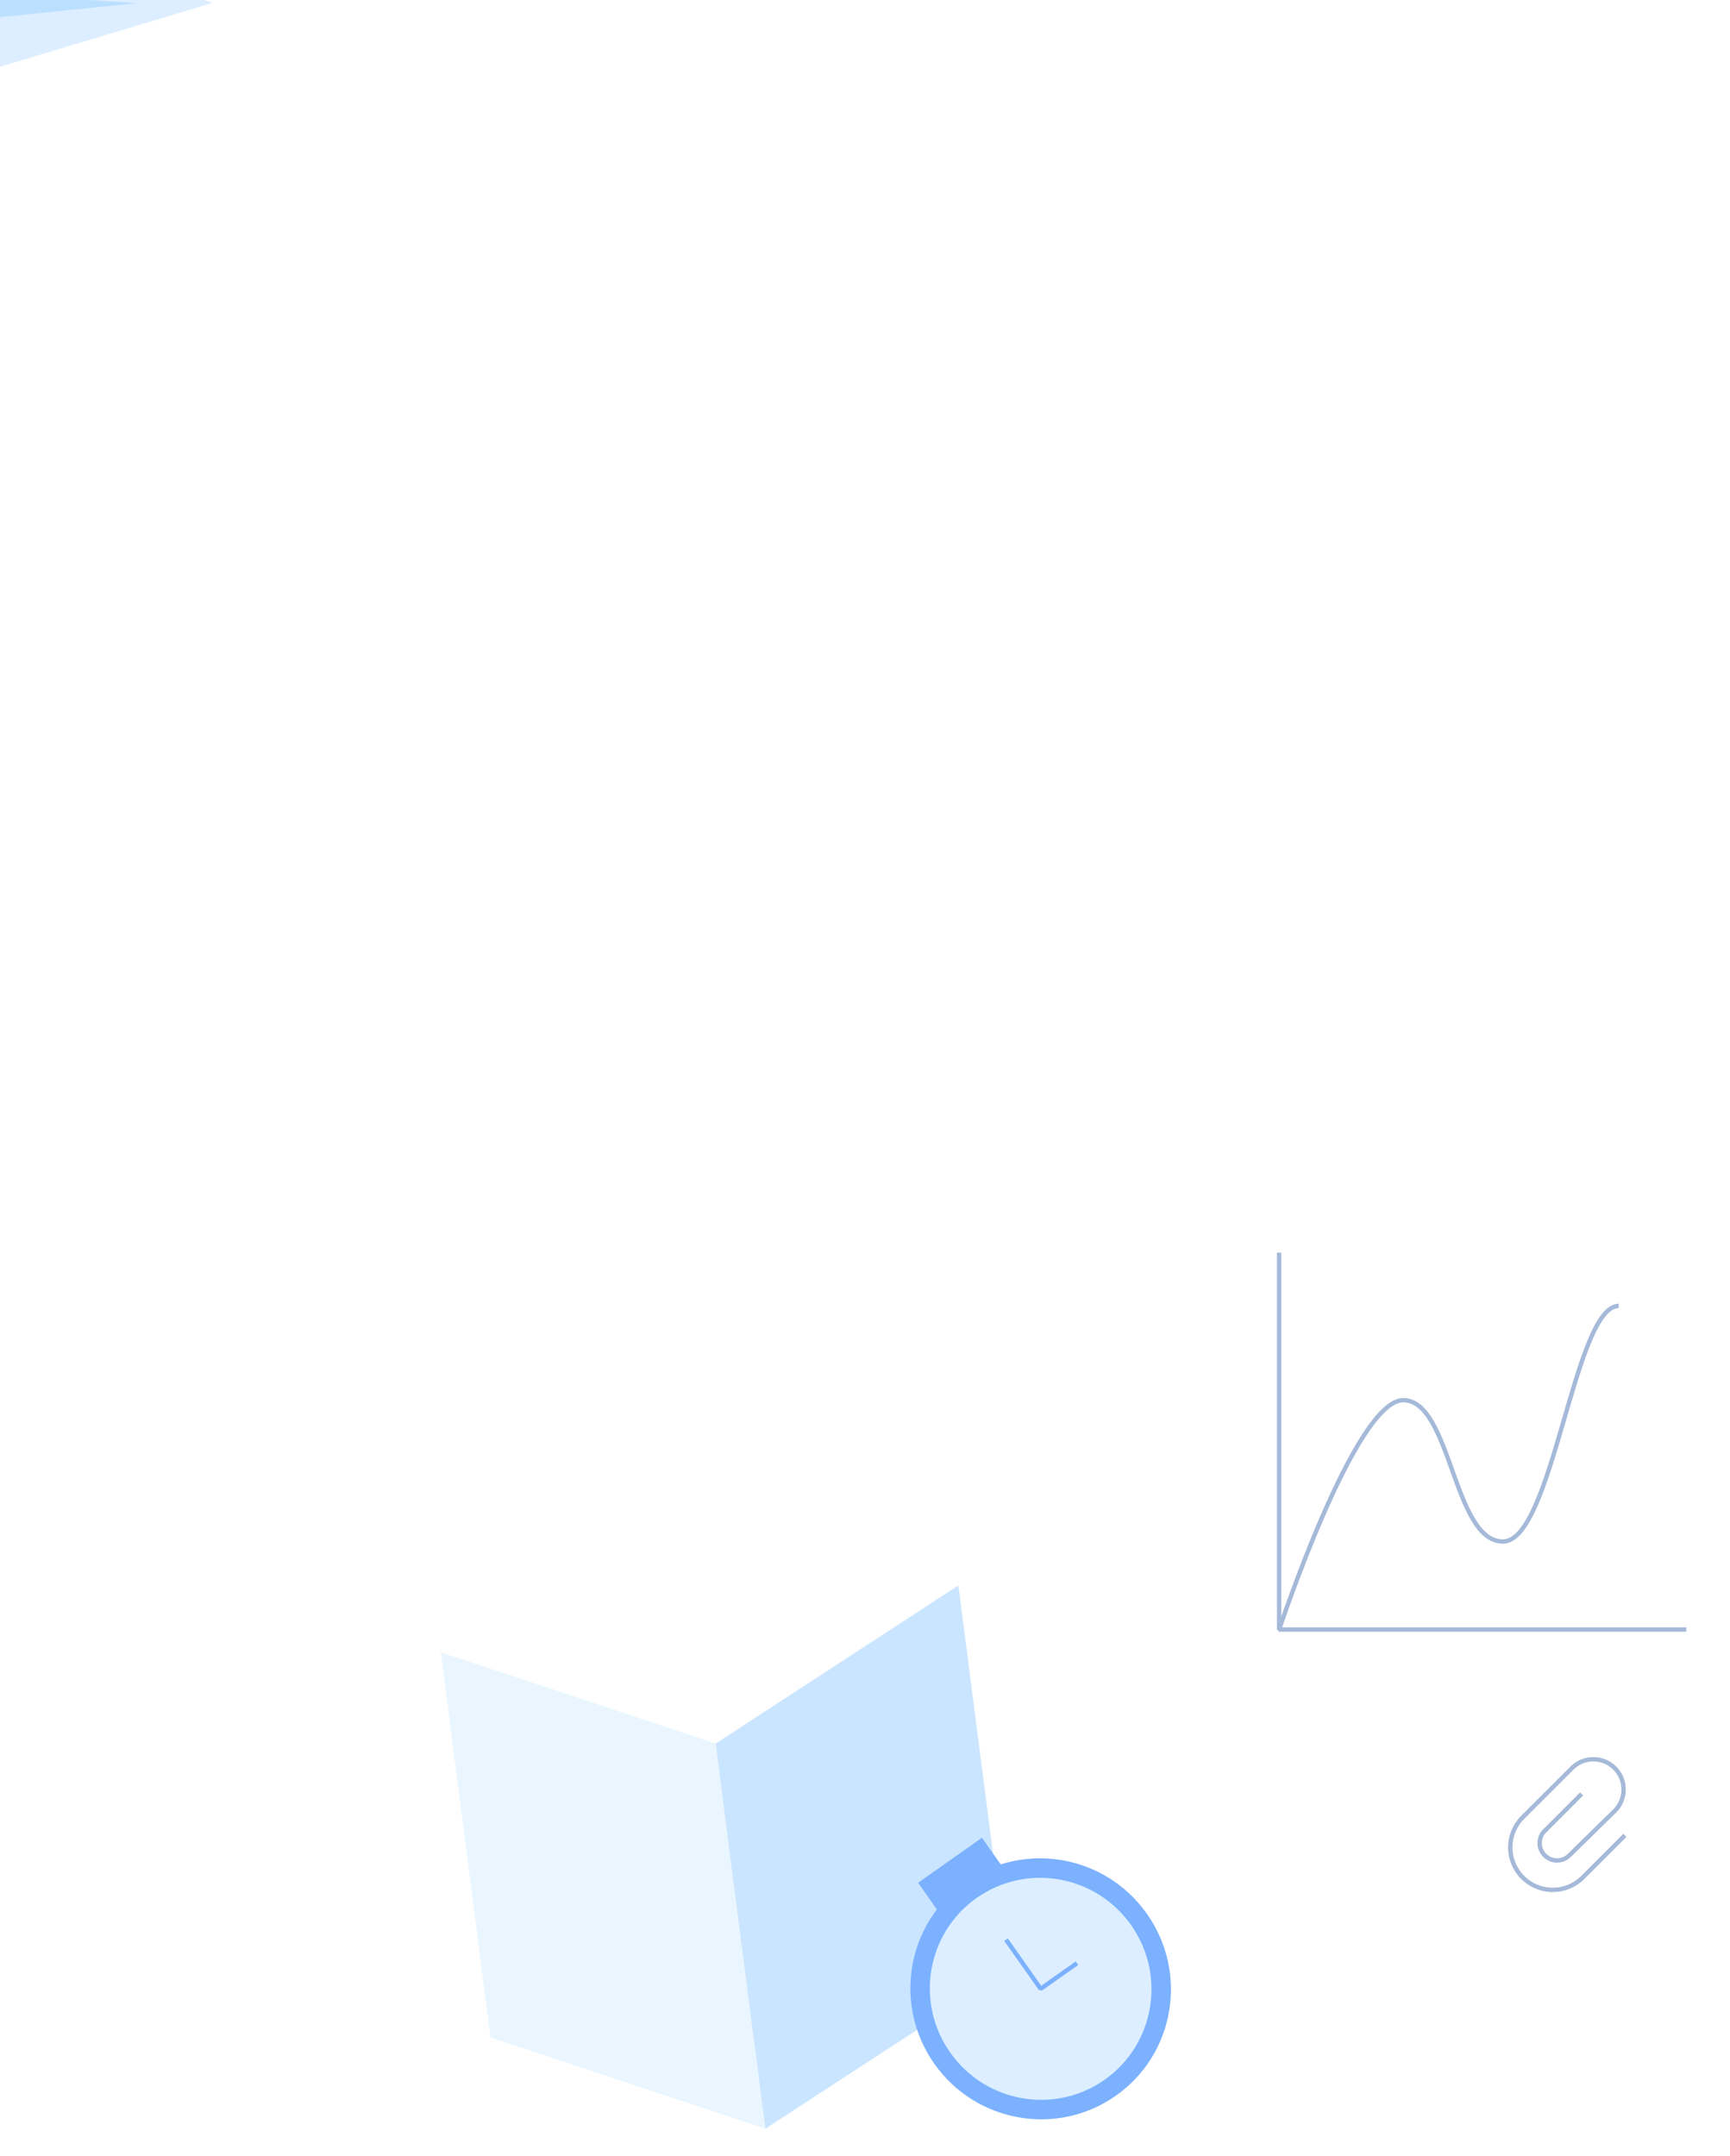 <?xml version="1.0" encoding="UTF-8"?> <svg xmlns="http://www.w3.org/2000/svg" xmlns:xlink="http://www.w3.org/1999/xlink" id="ean1xVDFRNr1" viewBox="0 0 397.26 495" shape-rendering="geometricPrecision" text-rendering="geometricPrecision"> <style><![CDATA[#ean1xVDFRNr3 {animation-name: ean1xVDFRNr3_s_do, ean1xVDFRNr3_s_da;animation-duration: 25000ms;animation-fill-mode: forwards;animation-timing-function: linear;animation-direction: normal;animation-iteration-count: infinite;}@keyframes ean1xVDFRNr3_s_do { 0% {stroke-dashoffset: -800} 9.2% {stroke-dashoffset: 0} 100% {stroke-dashoffset: 0}}@keyframes ean1xVDFRNr3_s_da { 0% {stroke-dasharray: 800} 9.2% {stroke-dasharray: 800} 100% {stroke-dasharray: 800}} #ean1xVDFRNr4_to {animation: ean1xVDFRNr4_to__to 25000ms linear infinite normal forwards}@keyframes ean1xVDFRNr4_to__to { 0% {offset-distance: 0%} 0.6% {offset-distance: 12.5%} 1.64% {offset-distance: 25%} 2.56% {offset-distance: 37.5%} 3.52% {offset-distance: 50%} 4.48% {offset-distance: 62.5%} 5.48% {offset-distance: 75%} 6.48% {offset-distance: 87.5%} 7.56% {offset-distance: 100%} 100% {offset-distance: 100%}} #ean1xVDFRNr9_to {animation: ean1xVDFRNr9_to__to 25000ms linear infinite normal forwards}@keyframes ean1xVDFRNr9_to__to { 0% {transform: translate(359.966px,418.893px)} 56.8% {transform: translate(332.09px,399.481px);animation-timing-function: cubic-bezier(0.42,0,0.58,1)} 100% {transform: translate(359.966px,418.893px)}} #ean1xVDFRNr9_tr {animation: ean1xVDFRNr9_tr__tr 25000ms linear infinite normal forwards}@keyframes ean1xVDFRNr9_tr__tr { 0% {transform: rotate(0deg)} 100% {transform: rotate(1080deg)}} #ean1xVDFRNr11_to {animation: ean1xVDFRNr11_to__to 25000ms linear infinite normal forwards}@keyframes ean1xVDFRNr11_to__to { 0% {transform: translate(174.668px,429.355px);animation-timing-function: cubic-bezier(0,0,0.58,1)} 40% {transform: translate(133.611px,388.299px);animation-timing-function: cubic-bezier(0.42,0,1,1)} 52% {transform: translate(133.611px,388.299px);animation-timing-function: cubic-bezier(0.42,0,1,1)} 100% {transform: translate(174.668px,429.355px)}} #ean1xVDFRNr15_to {animation: ean1xVDFRNr15_to__to 25000ms linear infinite normal forwards}@keyframes ean1xVDFRNr15_to__to { 0% {transform: translate(238.965px,456.605px);animation-timing-function: cubic-bezier(0.42,0,1,1)} 40% {transform: translate(199.4px,394.104px);animation-timing-function: cubic-bezier(0,0,0.58,1)} 52% {transform: translate(199.4px,394.104px);animation-timing-function: cubic-bezier(0.42,0,1,1)} 100% {transform: translate(238.965px,456.605px)}} #ean1xVDFRNr15_tr {animation: ean1xVDFRNr15_tr__tr 25000ms linear infinite normal forwards}@keyframes ean1xVDFRNr15_tr__tr { 0% {transform: rotate(-17.135deg)} 40% {transform: rotate(0.036deg)} 52% {transform: rotate(0.036deg)} 100% {transform: rotate(-17.135deg)}}]]></style> <defs> <filter id="ean1xVDFRNr4-filter" x="-400%" width="600%" y="-400%" height="600%"> <feGaussianBlur id="ean1xVDFRNr4-filter-drop-shadow-0-blur" in="SourceAlpha" stdDeviation="5,5"></feGaussianBlur> <feOffset id="ean1xVDFRNr4-filter-drop-shadow-0-offset" dx="0" dy="0" result="tmp"></feOffset> <feFlood id="ean1xVDFRNr4-filter-drop-shadow-0-flood" flood-color="rgba(0,0,0,0.07)"></feFlood> <feComposite id="ean1xVDFRNr4-filter-drop-shadow-0-composite" operator="in" in2="tmp"></feComposite> <feMerge id="ean1xVDFRNr4-filter-drop-shadow-0-merge"> <feMergeNode id="ean1xVDFRNr4-filter-drop-shadow-0-merge-node-1"></feMergeNode> <feMergeNode id="ean1xVDFRNr4-filter-drop-shadow-0-merge-node-2" in="SourceGraphic"></feMergeNode> </feMerge> </filter> </defs> <g id="ean1xVDFRNr2"> <path id="ean1xVDFRNr3" d="M308.19,114C308.19,114,366.4,172.2,340.13,198.15C316.46,221.53,264.77,176.44,279.75,154.8C293.31,135.22,338.28,200.39,299.69,226.63C219.51,281.17,51,161.71,6.13,5.83" transform="matrix(1 0 0 1 -0.031 0)" fill="none" stroke="rgb(165,185,217)" stroke-width="1" stroke-miterlimit="1" stroke-dashoffset="-800" stroke-dasharray="800"></path> <g id="ean1xVDFRNr4_to" style="offset-path:path('M6.072,5.903C13.604,34.925,39.911,84.122,44.67,91.3C58.467,112.553,84.754,147.453,109.661,170.352C135.456,193.863,154.364,206.775,182.869,221.603C250.69,257.547,297.638,224.569,310.248,215.688C323.179,207.772,332.851,135.69,284.601,144.048C240.002,154.877,294.35,216.515,336.794,207.514C356.48,208.255,368.996,162.671,346.213,141.448Q326.489,121.4,307.744,114.014');offset-rotate:auto"> <g id="ean1xVDFRNr4" transform="rotate(137.682) translate(-274.62,-77.22)" filter="url(#ean1xVDFRNr4-filter)"> <polygon id="ean1xVDFRNr5" points="310.27,78.03 238.97,43.87 275.78,110.57 291.04,96.17 297.14,102.98 298.01,89.64 297.94,89.66 310.27,78.03" fill="rgb(220,238,255)" stroke="none" stroke-width="1" stroke-miterlimit="1"></polygon> <polygon id="ean1xVDFRNr6" points="297.14,102.98 291.04,96.17 251.87,55.53 298.01,89.64 297.14,102.98" fill="rgb(187,224,255)" stroke="none" stroke-width="1" stroke-miterlimit="1"></polygon> </g> </g> <polyline id="ean1xVDFRNr7" points="293.73,287.57 293.73,374.12 387.22,374.12" fill="none" stroke="rgb(165,185,217)" stroke-width="1" stroke-miterlimit="1"></polyline> <path id="ean1xVDFRNr8" d="M293.73,374.11C293.73,374.11,311.18,321.46,322.22,321.46C333.26,321.46,333.67,353.91,345.12,353.91C356.57,353.91,361.48,299.82,371.7,299.82" fill="none" stroke="rgb(165,185,217)" stroke-width="1" stroke-miterlimit="1"></path> <g id="ean1xVDFRNr9_to" transform="translate(359.966,418.893)"> <g id="ean1xVDFRNr9_tr" transform="rotate(0)"> <path id="ean1xVDFRNr9" d="M363.19,411.86L354.51,420.54C353.151,422.127,353.242,424.493,354.72,425.97C356.197,427.448,358.563,427.539,360.15,426.18L371,415.55C373.52,412.808,373.43,408.567,370.797,405.933C368.163,403.3,363.922,403.21,361.18,405.73L349.8,417.09C347.253,419.538,346.227,423.172,347.119,426.591C348.011,430.009,350.681,432.679,354.099,433.571C357.518,434.463,361.152,433.437,363.6,430.89L373.13,421.36" transform="translate(-359.966,-418.893)" fill="none" stroke="rgb(165,185,217)" stroke-width="1" stroke-miterlimit="1"></path> </g> </g> <polygon id="ean1xVDFRNr10" points="168.15,399.21 108.23,370.34 168.15,341.47 228.07,370.34 168.15,399.21" fill="rgb(255,255,255)" stroke="none" stroke-width="1" stroke-miterlimit="1"></polygon> <g id="ean1xVDFRNr11_to" transform="translate(174.668,429.355)"> <g id="ean1xVDFRNr11" transform="rotate(-7.355) translate(-174.668,-429.355)"> <polygon id="ean1xVDFRNr12" points="168.15,467.14 108.23,438.27 168.15,409.39 228.07,438.27 168.15,467.14" fill="rgb(228,232,234)" stroke="none" stroke-width="1" stroke-miterlimit="1"></polygon> <polygon id="ean1xVDFRNr13" points="168.15,399.21 168.15,488.37 108.23,459.49 108.23,370.34 168.15,399.21" fill="rgb(233,246,255)" stroke="none" stroke-width="1" stroke-miterlimit="1"></polygon> <polygon id="ean1xVDFRNr14" points="168.15,399.21 228.07,370.34 228.07,459.49 168.15,488.37 168.15,399.21" fill="rgb(202,229,255)" stroke="none" stroke-width="1" stroke-miterlimit="1"></polygon> </g> </g> <g id="ean1xVDFRNr15_to" transform="translate(238.965,456.605)"> <g id="ean1xVDFRNr15_tr" transform="rotate(-17.135)"> <g id="ean1xVDFRNr15" transform="translate(-238.965,-456.605)"> <rect id="ean1xVDFRNr16" width="17.95" height="15.52" rx="0" ry="0" transform="matrix(0.95 -0.31 0.31 0.95 219.242 425.048)" fill="rgb(123,177,255)" stroke="none" stroke-width="1" stroke-miterlimit="1"></rect> <ellipse id="ean1xVDFRNr17" rx="29.86" ry="30" transform="matrix(0.951 -0.31 0.31 0.951 238.965 456.605)" fill="rgb(123,177,255)" stroke="none" stroke-width="1" stroke-miterlimit="1"></ellipse> <ellipse id="ean1xVDFRNr18" rx="25.4" ry="25.52" transform="matrix(0.951 -0.31 0.31 0.951 238.965 456.605)" fill="rgb(220,238,255)" stroke="none" stroke-width="1" stroke-miterlimit="1"></ellipse> <polyline id="ean1xVDFRNr19" points="234.69,443.47 238.97,456.6 248.67,453.44" fill="none" stroke="rgb(123,177,255)" stroke-width="1" stroke-miterlimit="1"></polyline> </g> </g> </g> </g> </svg> 